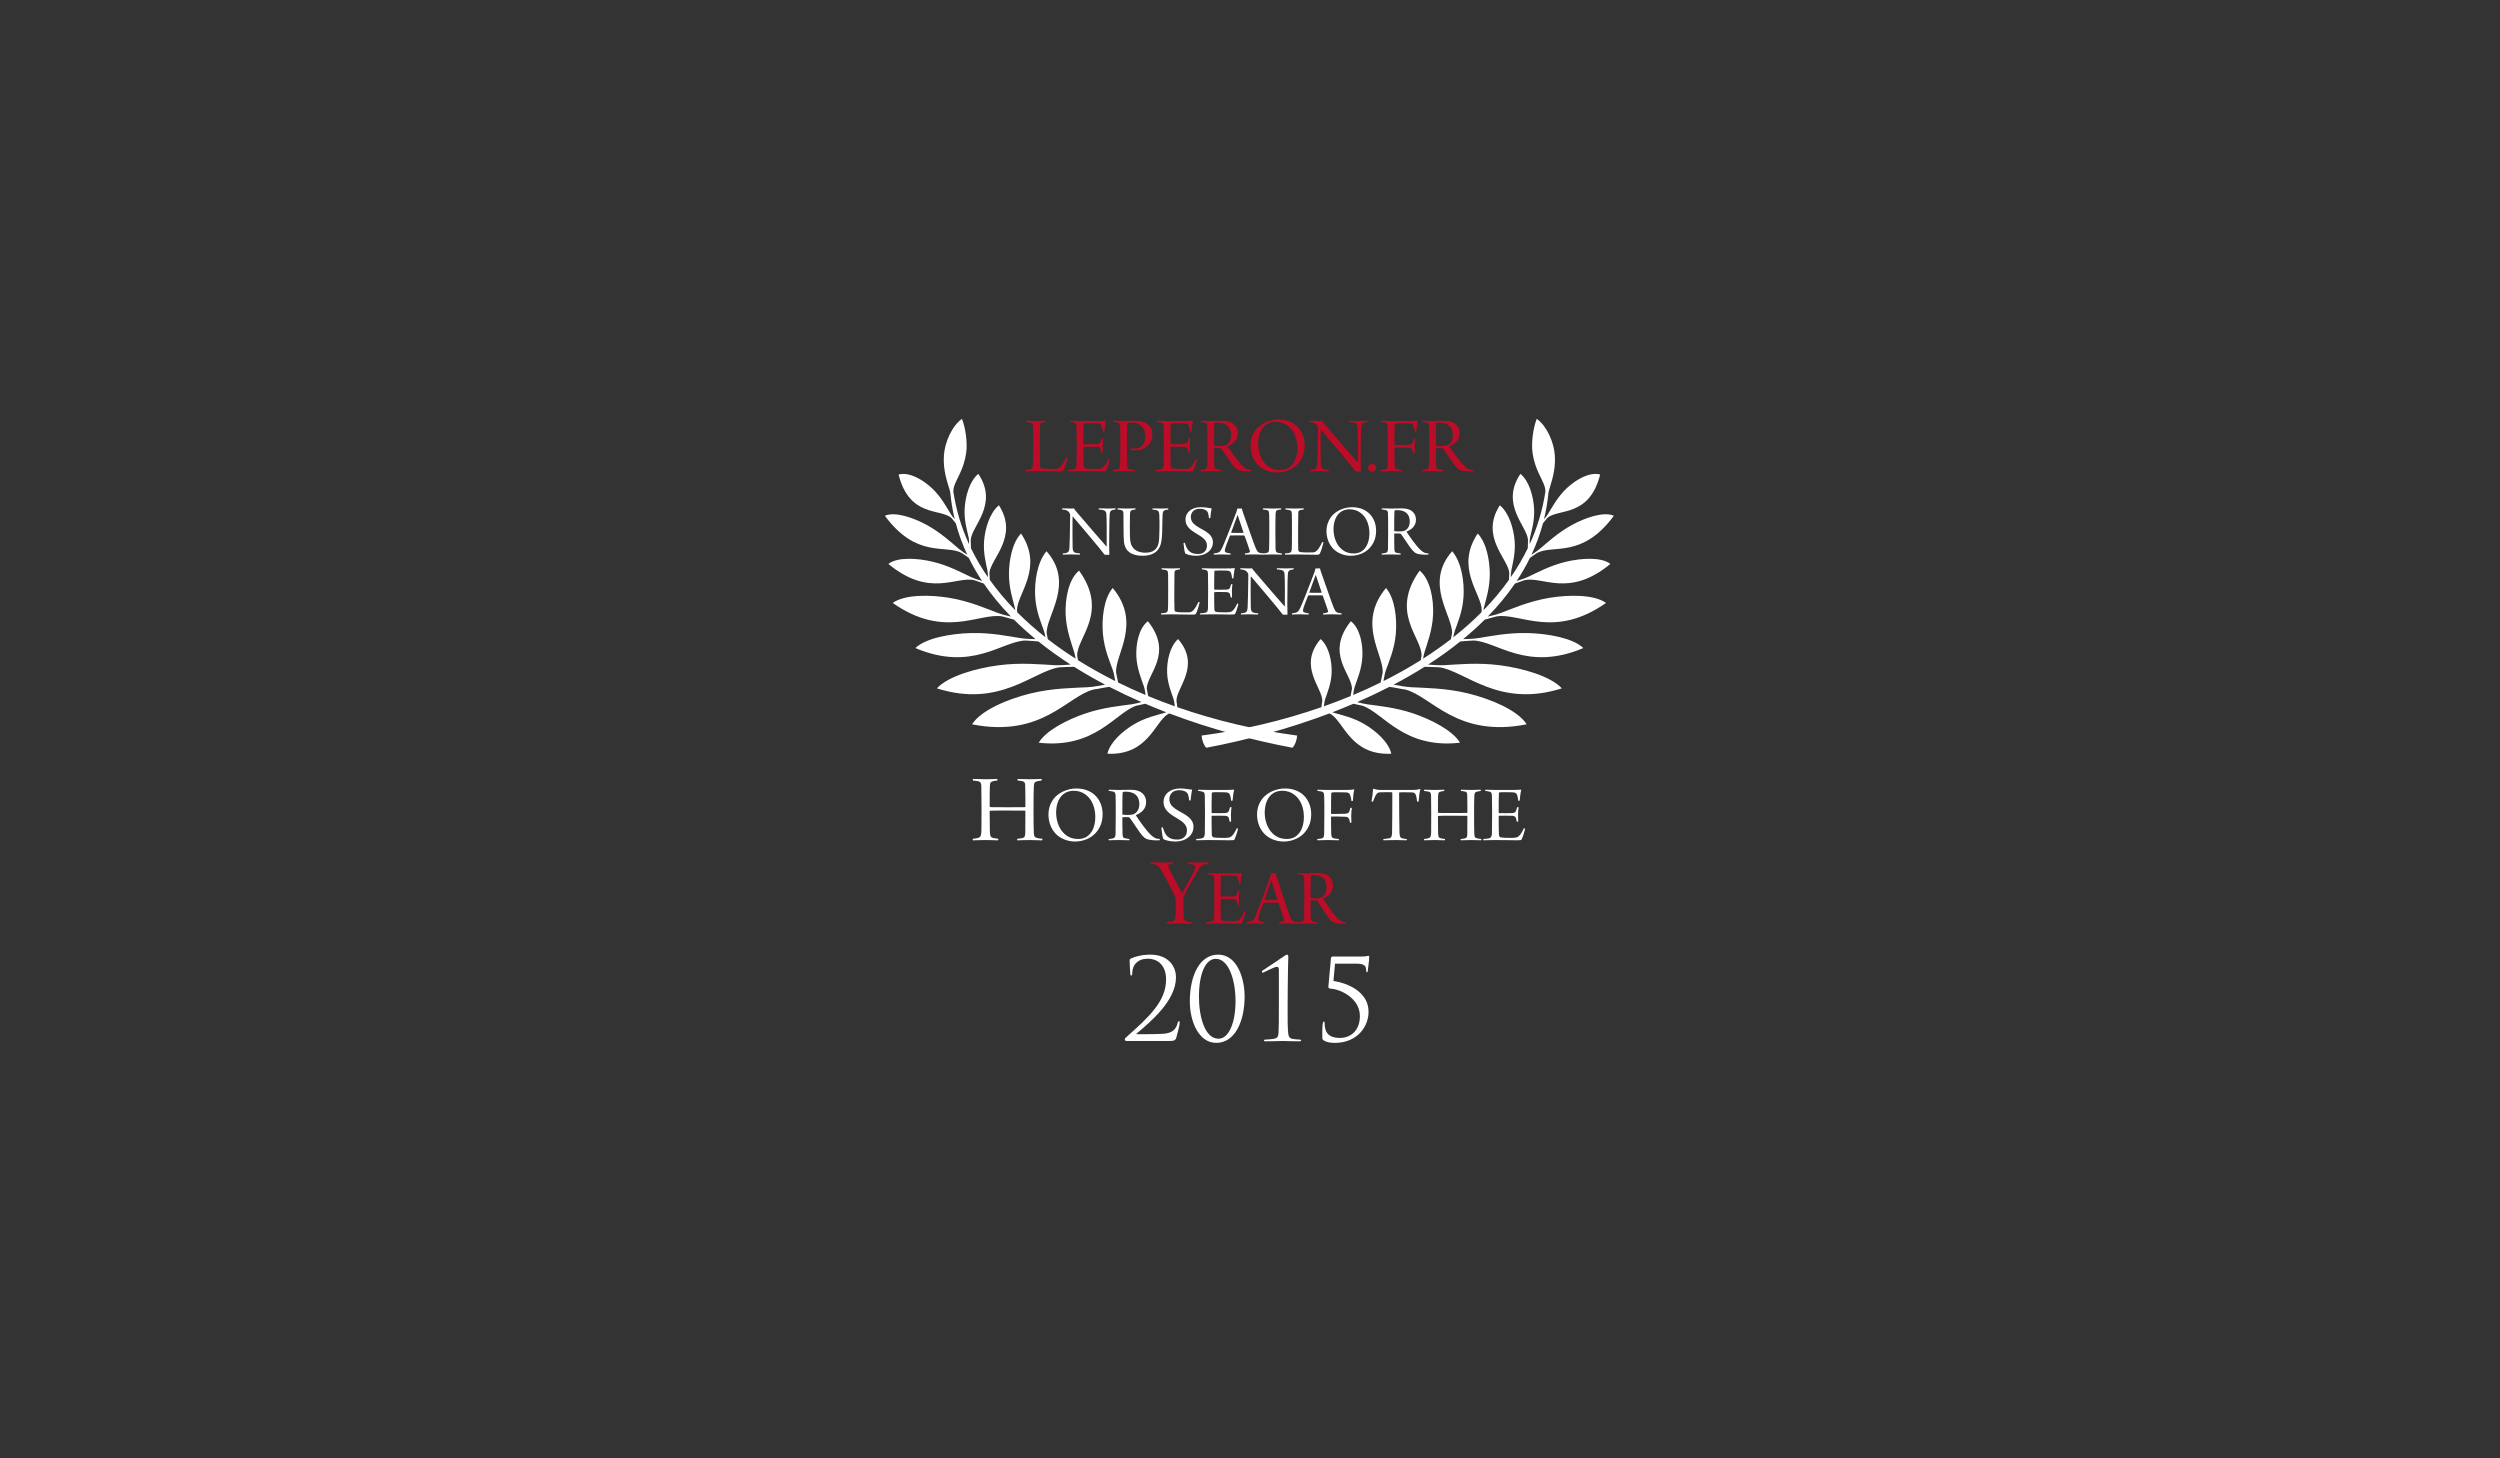 <?xml version="1.0" encoding="utf-8"?>
<!-- Generator: Adobe Illustrator 19.2.0, SVG Export Plug-In . SVG Version: 6.00 Build 0)  -->
<!DOCTYPE svg PUBLIC "-//W3C//DTD SVG 1.1//EN" "http://www.w3.org/Graphics/SVG/1.1/DTD/svg11.dtd">
<svg version="1.1" id="Calque_1" xmlns="http://www.w3.org/2000/svg" xmlns:xlink="http://www.w3.org/1999/xlink" x="0px" y="0px"
	 viewBox="0 0 960 560" enable-background="new 0 0 960 560" xml:space="preserve">
<rect x="0" y="0" width="960" height="560" fill="#333333" stroke="none"/>
<g>
	<path fill="#FFFFFF" d="M373.623,299.11c1.177,0,3.327,0.115,4.869,0.115c2.354,0,3.326-0.076,4.463-0.115
		c0.081,0.115,0.081,0.536-0.041,0.613c-0.486,0.038-1.217,0.153-1.623,0.268c-0.811,0.229-1.136,0.46-1.176,1.761
		c-0.082,1.646-0.082,4.326-0.082,7.849c0,0.153,0.082,0.269,0.203,0.307c0.122,0.038,0.649,0.076,7.101,0.076
		c3.57,0,5.802,0,6.248-0.038c0.041,0,0.163-0.153,0.163-0.191c0-1.991,0-7.044-0.082-8.423c-0.04-0.65-0.283-1.11-0.852-1.302
		c-0.689-0.191-1.299-0.268-1.988-0.306c-0.121-0.115-0.162-0.498,0-0.613c0.852,0,2.557,0.115,4.666,0.115
		c1.947,0,3.814-0.115,4.463-0.115c0.081,0.115,0.121,0.498,0,0.613c-0.73,0.114-1.339,0.153-1.785,0.306
		c-0.812,0.269-1.137,0.498-1.177,2.029c-0.081,1.455-0.122,4.25-0.122,9.111c0,3.14,0.041,7.466,0.122,8.729
		c0.081,1.148,0.243,1.569,1.015,1.799c0.527,0.191,1.055,0.269,2.231,0.383c0.081,0.115,0.04,0.498-0.081,0.613
		c-1.542,0-2.76-0.115-4.666-0.115c-1.866,0-3.854,0.076-4.828,0.115c-0.122-0.153-0.081-0.498,0-0.613
		c0.689-0.076,1.217-0.114,1.906-0.268c0.853-0.229,1.096-0.574,1.137-1.991c0.041-1.148,0.041-5.857,0.041-8.27
		c0-0.152-0.082-0.268-0.203-0.268c-0.609-0.038-4.26-0.038-6.289-0.038c-3.327,0-6.654,0-7.06,0.076
		c-0.081,0-0.163,0.191-0.163,0.229c0,2.029,0.041,6.93,0.082,7.849c0.121,1.302,0.081,2.029,1.055,2.297
		c0.568,0.153,0.974,0.269,2.15,0.383c0.081,0.115,0,0.574-0.122,0.613c-1.136-0.039-2.759-0.115-4.625-0.115
		c-1.825,0-4.017,0.076-4.95,0.115c-0.121-0.077-0.121-0.498,0-0.613c0.852-0.076,1.461-0.191,1.947-0.344
		c1.137-0.307,1.218-1.072,1.299-2.872c0.041-1.225,0.041-4.977,0.041-8.27c0-3.713-0.041-8.23-0.082-8.882
		c-0.08-1.148-0.405-1.531-1.055-1.685c-0.608-0.152-1.136-0.191-2.15-0.306C373.502,299.608,373.542,299.226,373.623,299.11z"/>
	<path fill="#FFFFFF" d="M405.449,320.214c-1.973-2.051-2.842-4.794-2.842-7.412c0-2.271,0.703-4.258,1.84-5.866
		c1.871-2.555,5.449-4.163,8.859-4.163c6.652,0,10.096,4.636,10.096,9.84c0,2.587-0.668,4.605-1.973,6.402
		c-1.938,2.713-5.281,4.132-8.625,4.132C409.829,323.146,407.121,321.948,405.449,320.214z M417.752,320.971
		c2.073-1.672,2.842-4.416,2.842-7.349c0-3.218-1.137-6.719-3.844-8.579c-1.204-0.883-2.675-1.388-4.48-1.388
		c-1.236,0-2.307,0.315-3.209,0.788c-2.441,1.42-3.511,4.385-3.511,7.633c0,3.154,1.204,6.938,4.179,8.895
		c1.137,0.757,2.574,1.198,4.312,1.198C415.513,322.169,416.85,321.728,417.752,320.971z"/>
	<path fill="#FFFFFF" d="M425.809,303.245c0.802,0,2.507,0.095,3.443,0.095c2.072,0,3.61-0.063,5.182-0.063
		c3.811,0,5.684,2.082,5.684,4.731c0,2.681-1.939,4.194-3.879,4.951c-0.066,0.063-0.066,0.158-0.033,0.189
		c1.137,1.767,4.012,5.866,5.617,7.349c1.504,1.42,2.006,1.546,3.543,1.672c0.033,0.095-0.033,0.441-0.1,0.505
		c-1.338,0.095-3.812-0.031-4.914-0.474c-0.502-0.221-1.037-0.599-1.539-1.167c-1.27-1.324-3.51-5.015-4.78-6.718
		c-0.233-0.378-0.535-0.536-0.802-0.536c-0.469-0.031-1.672,0.031-2.107,0.031c-0.066,0-0.133,0.127-0.133,0.189
		c0,1.767,0,4.889,0.066,6.182c0.033,1.325,0.268,1.546,0.902,1.703c0.502,0.127,1.037,0.189,1.705,0.284
		c0.101,0.095,0.067,0.41-0.033,0.505c-0.535,0-2.307-0.095-3.945-0.095c-2.239,0-3.41,0.095-3.877,0.095
		c-0.135-0.031-0.135-0.441,0-0.474c0.668-0.094,1.203-0.157,1.537-0.252c0.77-0.189,0.97-0.6,1.037-1.767
		c0.033-0.883,0.066-5.52,0.066-7.254c0-2.081,0-6.308-0.066-7.569c-0.034-0.82-0.268-1.293-1.07-1.419
		c-0.401-0.095-1.003-0.189-1.538-0.222C425.707,303.655,425.741,303.276,425.809,303.245z M431.258,304.128
		c-0.101,0.032-0.168,0.253-0.168,0.379c-0.1,0.915-0.1,5.141-0.1,8.169c0,0.062,0.1,0.157,0.133,0.157
		c1.204,0.126,3.177,0.189,4.012-0.126c1.037-0.378,2.375-1.419,2.375-4.006c0-2.901-1.739-4.699-5.25-4.699
		C431.959,304.002,431.525,304.033,431.258,304.128z"/>
	<path fill="#FFFFFF" d="M448.875,321.602c0.836,0.567,1.872,0.788,3.276,0.788c2.006,0,3.644-1.167,3.644-3.501
		c0-2.145-1.438-3.28-4.312-4.983c-2.741-1.608-4.68-3.217-4.68-5.897c0-3.249,2.774-5.235,6.318-5.235
		c2.006,0,3.31,0.347,4.646,0.473c-0.2,1.041-0.435,2.46-0.568,4.068c-0.066,0.095-0.502,0.095-0.568,0.032
		c-0.167-2.113-0.535-2.87-1.371-3.344c-0.734-0.41-1.504-0.567-2.574-0.567c-2.34,0-3.609,1.545-3.644,3.375
		c-0.033,1.703,0.903,2.807,2.206,3.722c1.271,0.883,2.676,1.545,3.744,2.207c1.639,1.041,3.311,2.397,3.311,4.731
		c0,3.154-2.675,5.677-7.088,5.677c-1.872,0-3.811-0.504-4.479-0.946c-0.335-0.441-0.702-3.406-0.769-4.353
		c0.066-0.126,0.467-0.188,0.568-0.126C447.104,319.74,447.771,320.907,448.875,321.602z"/>
	<path fill="#FFFFFF" d="M460.141,303.245c0.77,0,1.973,0.095,3.778,0.095h6.386c1.236,0,2.875-0.031,3.51-0.126
		c0.033,0.031,0.101,0.062,0.101,0.095c-0.302,1.009-0.501,2.965-0.603,4.131c-0.1,0.063-0.467,0.095-0.568,0.032
		c-0.066-0.946-0.233-1.608-0.367-2.019c-0.234-0.694-0.502-1.136-1.738-1.198c-0.836-0.063-4.447-0.095-4.981,0
		c-0.233,0.031-0.335,0.283-0.335,0.441c-0.066,1.355-0.1,6.592-0.066,7.285c0,0.126,0.066,0.253,0.134,0.253
		c0.836,0.062,4.212,0.031,5.183-0.032c1.002-0.062,1.236-0.536,1.438-1.104c0.133-0.347,0.233-0.726,0.301-1.104
		c0.1-0.063,0.535-0.063,0.602,0c-0.101,0.567-0.234,1.797-0.234,2.838c0,1.23,0.066,2.019,0.066,2.618
		c-0.1,0.126-0.501,0.126-0.568,0.031c-0.1-0.567-0.133-0.726-0.233-1.104c-0.101-0.379-0.268-1.01-1.337-1.104
		c-0.902-0.062-4.279-0.062-5.182-0.031c-0.102,0-0.168,0.221-0.168,0.253c-0.033,0.852,0,5.109,0.066,6.97
		c0.034,0.726,0.402,1.041,0.77,1.104c0.668,0.126,1.906,0.188,4.078,0.188c2.073,0,2.441-0.347,2.909-0.788
		c0.568-0.474,1.304-1.703,1.839-2.934c0.066-0.031,0.4,0.126,0.468,0.221c-0.134,0.884-0.97,3.375-1.337,4.069
		c-0.201,0.315-0.334,0.347-1.973,0.347c-2.006,0-3.477-0.095-8.124-0.095c-2.14,0-3.177,0.095-4.58,0.095
		c-0.067-0.063-0.067-0.41,0-0.505c0.869-0.062,1.571-0.095,2.14-0.252c0.77-0.189,1.036-0.568,1.137-1.798
		c0.033-0.757,0.066-4.384,0.066-7.979c0-2.996-0.033-5.898-0.066-6.529c-0.066-1.167-0.201-1.45-1.037-1.64
		c-0.4-0.126-0.869-0.189-1.504-0.253C460.008,303.624,460.041,303.309,460.141,303.245z"/>
	<path fill="#FFFFFF" d="M485.547,320.214c-1.973-2.051-2.842-4.794-2.842-7.412c0-2.271,0.703-4.258,1.84-5.866
		c1.871-2.555,5.449-4.163,8.859-4.163c6.652,0,10.096,4.636,10.096,9.84c0,2.587-0.668,4.605-1.973,6.402
		c-1.938,2.713-5.281,4.132-8.625,4.132C489.927,323.146,487.219,321.948,485.547,320.214z M497.85,320.971
		c2.073-1.672,2.842-4.416,2.842-7.349c0-3.218-1.137-6.719-3.844-8.579c-1.204-0.883-2.675-1.388-4.48-1.388
		c-1.236,0-2.307,0.315-3.209,0.788c-2.441,1.42-3.511,4.385-3.511,7.633c0,3.154,1.204,6.938,4.179,8.895
		c1.137,0.757,2.574,1.198,4.312,1.198C495.61,322.169,496.947,321.728,497.85,320.971z"/>
	<path fill="#FFFFFF" d="M505.906,303.245c0.568,0,1.904,0.095,3.777,0.095h7.288c1.571,0,2.374-0.095,2.942-0.221
		c0.066,0,0.1,0.062,0.133,0.126c-0.268,0.757-0.434,2.491-0.535,4.289c-0.033,0.063-0.501,0.095-0.568,0.032
		c-0.1-1.136-0.334-1.956-0.534-2.334c-0.2-0.6-0.735-0.915-1.404-0.946c-1.036-0.063-4.881-0.095-5.416,0
		c-0.267,0.031-0.401,0.315-0.401,0.536c-0.066,1.324-0.066,5.456-0.066,7.601c0,0.063,0.1,0.127,0.167,0.127
		c0.802,0,4.146,0,5.115-0.063c1.204-0.031,1.505-0.41,1.705-0.82c0.167-0.41,0.334-0.978,0.435-1.45
		c0.066-0.063,0.535-0.032,0.568,0.031c-0.101,0.631-0.234,1.829-0.234,2.996c0,0.978,0.066,1.924,0.066,2.586
		c-0.033,0.095-0.467,0.127-0.534,0.095c-0.101-0.662-0.2-1.009-0.335-1.355c-0.233-0.568-0.635-0.884-1.137-0.915
		c-1.17-0.095-5.047-0.126-5.683-0.095c-0.067,0-0.134,0.158-0.134,0.189c0,1.924,0,4.889,0.066,6.308
		c0.033,1.167,0.168,1.672,1.104,1.893c0.469,0.095,0.936,0.158,1.805,0.221c0.034,0.095,0.067,0.41,0,0.505
		c-1.068,0-2.439-0.095-4.178-0.095c-1.672,0-2.875,0.095-4.046,0.095c-0.067-0.063-0.033-0.441,0-0.505
		c0.702-0.062,1.137-0.095,1.538-0.189c0.869-0.188,1.003-0.631,1.07-1.798c0.033-1.072,0.066-3.879,0.066-7.411
		c0-3.375,0-6.088-0.066-7.034c-0.067-1.04-0.067-1.419-0.803-1.734c-0.436-0.126-0.902-0.189-1.771-0.284
		C505.839,303.687,505.839,303.276,505.906,303.245z"/>
	<path fill="#FFFFFF" d="M540.138,322.674c-1.036,0-2.842-0.095-4.146-0.095c-2.14,0-3.777,0.095-4.748,0.095
		c-0.1-0.126-0.1-0.41,0-0.474c0.971-0.094,1.705-0.188,2.141-0.283c0.969-0.158,1.104-0.789,1.17-2.239
		c0.066-1.388,0.1-10.188,0.1-15.234c0-0.095-0.133-0.221-0.2-0.221c-0.636-0.031-3.944-0.031-4.647,0.032
		c-0.602,0.031-1.002,0.314-1.337,0.819c-0.435,0.631-0.869,1.767-1.237,2.744c-0.066,0.063-0.501,0-0.568-0.095
		c0.268-1.293,0.535-3.563,0.602-4.794c0,0,0.102-0.095,0.168-0.063c0.635,0.284,1.771,0.474,2.607,0.474h12.303
		c1.204,0,1.906-0.063,2.942-0.379c0.034,0,0.134,0.032,0.134,0.063c-0.301,0.946-0.535,3.06-0.668,4.73
		c-0.034,0.095-0.568,0.095-0.603,0c-0.067-0.819-0.233-1.924-0.501-2.555c-0.268-0.599-0.636-0.852-1.305-0.914
		c-1.236-0.063-4.212-0.063-4.914-0.031c-0.1,0.031-0.167,0.188-0.167,0.283c0,4.479,0.067,13.594,0.134,15.234
		c0.1,1.766,0.468,1.986,1.17,2.176c0.502,0.126,0.836,0.158,1.639,0.252C540.271,322.264,540.238,322.643,540.138,322.674z"/>
	<path fill="#FFFFFF" d="M546.891,303.245c0.969,0,2.74,0.095,4.012,0.095c1.938,0,2.74-0.063,3.678-0.095
		c0.066,0.095,0.066,0.441-0.034,0.505c-0.401,0.031-1.003,0.126-1.337,0.221c-0.669,0.189-0.937,0.378-0.97,1.451
		c-0.067,1.355-0.067,3.563-0.067,6.465c0,0.127,0.067,0.221,0.168,0.253c0.1,0.031,0.535,0.062,5.85,0.062
		c2.942,0,4.781,0,5.148-0.031c0.034,0,0.135-0.126,0.135-0.157c0-1.641,0-5.804-0.067-6.939c-0.033-0.536-0.233-0.914-0.702-1.072
		c-0.568-0.157-1.07-0.221-1.639-0.252c-0.1-0.095-0.133-0.41,0-0.505c0.703,0,2.107,0.095,3.846,0.095
		c1.604,0,3.143-0.095,3.678-0.095c0.066,0.095,0.1,0.41,0,0.505c-0.602,0.095-1.104,0.126-1.472,0.252
		c-0.669,0.221-0.937,0.41-0.97,1.672c-0.066,1.198-0.1,3.501-0.1,7.507c0,2.586,0.033,6.149,0.1,7.19
		c0.067,0.946,0.201,1.293,0.836,1.482c0.436,0.158,0.869,0.221,1.839,0.315c0.067,0.095,0.034,0.41-0.067,0.505
		c-1.27,0-2.273-0.095-3.844-0.095c-1.538,0-3.176,0.063-3.979,0.095c-0.101-0.126-0.066-0.41,0-0.505
		c0.568-0.062,1.003-0.095,1.571-0.221c0.702-0.189,0.902-0.473,0.937-1.64c0.033-0.946,0.033-4.826,0.033-6.812
		c0-0.127-0.067-0.222-0.168-0.222c-0.501-0.031-3.51-0.031-5.182-0.031c-2.741,0-5.482,0-5.816,0.063
		c-0.067,0-0.135,0.157-0.135,0.189c0,1.671,0.033,5.708,0.067,6.465c0.101,1.072,0.067,1.672,0.869,1.893
		c0.468,0.126,0.802,0.221,1.772,0.315c0.066,0.095,0,0.474-0.102,0.505c-0.936-0.031-2.273-0.095-3.811-0.095
		c-1.504,0-3.311,0.063-4.078,0.095c-0.102-0.063-0.102-0.41,0-0.505c0.701-0.062,1.203-0.157,1.604-0.284
		c0.937-0.252,1.004-0.883,1.07-2.365c0.033-1.009,0.033-4.1,0.033-6.812c0-3.06-0.033-6.781-0.066-7.317
		c-0.066-0.946-0.334-1.262-0.869-1.388c-0.502-0.126-0.937-0.157-1.771-0.252C546.789,303.655,546.823,303.34,546.891,303.245z"/>
	<path fill="#FFFFFF" d="M570.391,303.245c0.77,0,1.973,0.095,3.778,0.095h6.386c1.236,0,2.875-0.031,3.51-0.126
		c0.033,0.031,0.101,0.062,0.101,0.095c-0.302,1.009-0.501,2.965-0.603,4.131c-0.1,0.063-0.467,0.095-0.568,0.032
		c-0.066-0.946-0.233-1.608-0.367-2.019c-0.234-0.694-0.502-1.136-1.738-1.198c-0.836-0.063-4.447-0.095-4.981,0
		c-0.233,0.031-0.335,0.283-0.335,0.441c-0.066,1.355-0.1,6.592-0.066,7.285c0,0.126,0.066,0.253,0.134,0.253
		c0.836,0.062,4.212,0.031,5.183-0.032c1.002-0.062,1.236-0.536,1.438-1.104c0.133-0.347,0.233-0.726,0.301-1.104
		c0.1-0.063,0.535-0.063,0.602,0c-0.101,0.567-0.234,1.797-0.234,2.838c0,1.23,0.066,2.019,0.066,2.618
		c-0.1,0.126-0.501,0.126-0.568,0.031c-0.1-0.567-0.133-0.726-0.233-1.104c-0.101-0.379-0.268-1.01-1.337-1.104
		c-0.902-0.062-4.279-0.062-5.182-0.031c-0.102,0-0.168,0.221-0.168,0.253c-0.033,0.852,0,5.109,0.066,6.97
		c0.034,0.726,0.402,1.041,0.77,1.104c0.668,0.126,1.906,0.188,4.078,0.188c2.073,0,2.441-0.347,2.909-0.788
		c0.568-0.474,1.304-1.703,1.839-2.934c0.066-0.031,0.4,0.126,0.468,0.221c-0.134,0.884-0.97,3.375-1.337,4.069
		c-0.201,0.315-0.334,0.347-1.973,0.347c-2.006,0-3.477-0.095-8.124-0.095c-2.14,0-3.177,0.095-4.58,0.095
		c-0.067-0.063-0.067-0.41,0-0.505c0.869-0.062,1.571-0.095,2.14-0.252c0.77-0.189,1.036-0.568,1.137-1.798
		c0.033-0.757,0.066-4.384,0.066-7.979c0-2.996-0.033-5.898-0.066-6.529c-0.066-1.167-0.201-1.45-1.037-1.64
		c-0.4-0.126-0.869-0.189-1.504-0.253C570.258,303.624,570.291,303.309,570.391,303.245z"/>
	<path fill="#BD0C27" d="M441.926,331.11c1.148,0,2.756,0.115,4.67,0.115c1.379,0,3.217-0.076,3.714-0.115
		c0.153,0.077,0.153,0.498,0.038,0.575c-0.344,0.038-0.918,0.191-1.225,0.268c-0.574,0.153-0.728,0.459-0.345,1.302
		c1.034,2.144,4.288,8.308,5.054,9.647h0.152c1.303-2.259,3.982-7.044,4.863-9.188c0.383-0.995,0.191-1.493-0.881-1.723
		c-0.498-0.114-0.842-0.153-1.608-0.306c-0.114-0.115-0.076-0.536,0.077-0.575c0.995,0.039,2.604,0.115,3.828,0.115
		c1.493,0,2.412-0.076,3.79-0.115c0.077,0.077,0.077,0.498,0,0.575l-1.569,0.306c-1.226,0.269-1.762,1.11-2.451,2.297
		c-1.568,2.604-4.67,8.116-5.32,9.609c-0.191,0.307-0.307,0.919-0.307,1.264l0.115,6.126c0.037,1.531,0.191,2.335,1.34,2.603
		c0.574,0.115,0.804,0.153,1.799,0.269c0.039,0.114,0,0.497-0.076,0.536c-0.842,0-2.948-0.115-4.824-0.115
		c-2.182,0-3.599,0.115-4.747,0.115c-0.114-0.077-0.077-0.46,0-0.536c0.88-0.077,1.569-0.191,2.144-0.307
		c1.072-0.229,1.226-1.072,1.264-2.259l0.076-5.551c0-0.574-0.076-1.417-0.306-1.838c-0.843-1.914-3.14-6.317-4.595-8.92
		c-1.646-2.872-2.029-3.063-3.062-3.331c-0.498-0.153-0.957-0.153-1.646-0.268C441.811,331.57,441.85,331.226,441.926,331.11z"/>
	<path fill="#BD0C27" d="M463.893,335.245c0.726,0,1.861,0.095,3.564,0.095h6.023c1.168,0,2.713-0.031,3.312-0.126
		c0.031,0.031,0.094,0.062,0.094,0.095c-0.283,1.009-0.473,2.965-0.567,4.131c-0.095,0.063-0.441,0.095-0.536,0.032
		c-0.062-0.946-0.221-1.608-0.347-2.019c-0.222-0.694-0.474-1.136-1.64-1.198c-0.789-0.063-4.195-0.095-4.7,0
		c-0.221,0.031-0.315,0.283-0.315,0.441c-0.062,1.355-0.095,6.592-0.062,7.285c0,0.126,0.062,0.253,0.125,0.253
		c0.789,0.062,3.975,0.031,4.889-0.032c0.947-0.062,1.168-0.536,1.357-1.104c0.125-0.347,0.221-0.726,0.283-1.104
		c0.095-0.063,0.505-0.063,0.568,0c-0.096,0.567-0.221,1.797-0.221,2.838c0,1.23,0.062,2.019,0.062,2.618
		c-0.095,0.126-0.473,0.126-0.536,0.031c-0.095-0.567-0.126-0.726-0.221-1.104c-0.095-0.379-0.253-1.01-1.262-1.104
		c-0.852-0.062-4.037-0.062-4.889-0.031c-0.095,0-0.157,0.221-0.157,0.253c-0.032,0.852,0,5.109,0.062,6.97
		c0.031,0.726,0.379,1.041,0.726,1.104c0.631,0.126,1.798,0.188,3.848,0.188c1.956,0,2.303-0.347,2.744-0.788
		c0.536-0.474,1.229-1.703,1.735-2.934c0.062-0.031,0.378,0.126,0.441,0.221c-0.127,0.884-0.915,3.375-1.262,4.069
		c-0.189,0.315-0.316,0.347-1.861,0.347c-1.893,0-3.28-0.095-7.664-0.095c-2.019,0-2.996,0.095-4.32,0.095
		c-0.064-0.063-0.064-0.41,0-0.505c0.819-0.062,1.481-0.095,2.018-0.252c0.726-0.189,0.979-0.568,1.072-1.798
		c0.031-0.757,0.063-4.384,0.063-7.979c0-2.996-0.032-5.898-0.063-6.529c-0.062-1.167-0.189-1.45-0.978-1.64
		c-0.378-0.126-0.819-0.189-1.419-0.253C463.767,335.624,463.798,335.309,463.893,335.245z"/>
	<path fill="#BD0C27" d="M482.248,351.457c1.829-4.416,4.73-12.647,5.456-14.635c0.188-0.567,0.347-1.136,0.41-1.514
		c0.126,0,0.441,0.031,0.883,0.031c0.505,0,0.757-0.031,0.852-0.031l0.378,1.388c0.663,1.892,4.133,12.679,5.078,15.107
		c0.852,1.987,1.01,2.113,3.092,2.365c0.062,0.095,0.031,0.441-0.063,0.505c-0.788-0.031-2.523-0.095-3.501-0.095
		c-1.262,0-2.965,0.031-3.722,0.095c-0.032-0.063-0.063-0.41,0-0.505c0.599-0.095,1.136-0.157,1.546-0.315
		c0.473-0.221,0.473-0.473,0.347-0.852c-0.347-1.356-1.482-4.542-2.05-6.213c-0.032,0-0.189-0.158-0.253-0.158
		c-0.315-0.031-1.009-0.031-2.712-0.031c-1.924,0-2.271,0-2.618,0.031c-0.095,0-0.221,0.126-0.253,0.221
		c-0.599,1.608-1.86,4.952-1.955,5.804c-0.062,0.536-0.094,1.041,0.915,1.262c0.378,0.095,0.694,0.189,1.356,0.252
		c0.062,0.063,0,0.441-0.063,0.505c-0.694,0-2.208-0.095-3.596-0.095c-1.45,0-2.365,0.095-2.965,0.095
		c-0.095-0.031-0.095-0.441,0-0.505C480.955,353.885,481.301,353.664,482.248,351.457z M488.114,338.179
		c-0.536,1.45-1.987,5.771-2.46,7.159c0,0.126,0.031,0.158,0.126,0.189c0.284,0.031,1.009,0.031,2.522,0.031
		c0.758,0,1.924,0,2.145-0.031c0.032,0,0.096-0.095,0.064-0.189l-2.271-7.191C488.209,338.146,488.114,338.146,488.114,338.179z"/>
	<path fill="#BD0C27" d="M498.363,335.245c0.757,0,2.365,0.095,3.248,0.095c1.956,0,3.406-0.063,4.889-0.063
		c3.596,0,5.362,2.082,5.362,4.731c0,2.681-1.829,4.194-3.659,4.951c-0.062,0.063-0.062,0.158-0.031,0.189
		c1.072,1.767,3.785,5.866,5.299,7.349c1.42,1.42,1.893,1.546,3.344,1.672c0.031,0.095-0.031,0.441-0.095,0.505
		c-1.262,0.095-3.596-0.031-4.637-0.474c-0.474-0.221-0.978-0.599-1.45-1.167c-1.199-1.324-3.312-5.015-4.511-6.718
		c-0.221-0.378-0.505-0.536-0.757-0.536c-0.441-0.031-1.577,0.031-1.987,0.031c-0.063,0-0.126,0.127-0.126,0.189
		c0,1.767,0,4.889,0.062,6.182c0.032,1.325,0.253,1.546,0.852,1.703c0.474,0.127,0.979,0.189,1.609,0.284
		c0.094,0.095,0.062,0.41-0.031,0.505c-0.506,0-2.177-0.095-3.723-0.095c-2.113,0-3.217,0.095-3.658,0.095
		c-0.126-0.031-0.126-0.441,0-0.474c0.631-0.094,1.135-0.157,1.451-0.252c0.725-0.189,0.914-0.6,0.978-1.767
		c0.031-0.883,0.063-5.52,0.063-7.254c0-2.081,0-6.308-0.063-7.569c-0.032-0.82-0.253-1.293-1.009-1.419
		c-0.379-0.095-0.947-0.189-1.451-0.222C498.269,335.655,498.301,335.276,498.363,335.245z M503.504,336.128
		c-0.094,0.032-0.157,0.253-0.157,0.379c-0.095,0.915-0.095,5.141-0.095,8.169c0,0.062,0.095,0.157,0.126,0.157
		c1.136,0.126,2.997,0.189,3.785-0.126c0.978-0.378,2.239-1.419,2.239-4.006c0-2.901-1.641-4.699-4.951-4.699
		C504.166,336.002,503.757,336.033,503.504,336.128z"/>
</g>
<g>
	<path fill="#BD0C27" d="M394.008,161.567c0.77,0,1.839,0.095,3.878,0.095c1.772,0,3.076-0.095,3.711-0.095
		c0.101,0.031,0.134,0.441,0,0.473c-0.668,0.127-0.969,0.158-1.37,0.253c-0.803,0.189-0.836,0.599-0.869,1.388
		c-0.034,0.915-0.034,4.447-0.067,7.097c-0.033,2.838,0,6.654,0.067,8.137c0.033,0.505,0.267,0.82,0.568,0.915
		c0.668,0.284,4.245,0.284,5.583,0.221c0.702-0.031,1.236-0.284,1.839-0.946c0.534-0.567,1.438-1.955,2.039-3.375
		c0.101-0.062,0.501,0.032,0.535,0.158c-0.234,1.135-1.07,3.911-1.571,4.763c-0.168,0.221-0.502,0.378-1.338,0.378
		c-1.872,0-7.488-0.126-9.16-0.126c-1.438,0-3.276,0.095-4.079,0.095c-0.066-0.063-0.066-0.41,0-0.505
		c0.803-0.095,1.271-0.126,1.739-0.221c0.702-0.157,1.003-0.41,1.103-1.419c0.067-0.852,0.101-1.924,0.101-8.674
		c0-3.343,0-5.173-0.033-5.961c-0.067-1.356-0.134-1.703-1.137-1.924c-0.401-0.095-1.17-0.189-1.571-0.253
		C393.907,162.009,393.941,161.599,394.008,161.567z"/>
	<path fill="#BD0C27" d="M410.89,161.567c0.769,0,1.973,0.095,3.778,0.095h6.385c1.237,0,2.875-0.031,3.511-0.126
		c0.033,0.031,0.101,0.062,0.101,0.095c-0.301,1.009-0.502,2.965-0.603,4.131c-0.1,0.063-0.468,0.095-0.568,0.032
		c-0.066-0.946-0.233-1.608-0.367-2.019c-0.234-0.694-0.502-1.136-1.738-1.198c-0.836-0.063-4.447-0.095-4.981,0
		c-0.234,0.031-0.335,0.283-0.335,0.441c-0.066,1.355-0.1,6.592-0.066,7.285c0,0.126,0.066,0.253,0.134,0.253
		c0.836,0.062,4.212,0.031,5.182-0.032c1.003-0.062,1.237-0.536,1.438-1.104c0.134-0.347,0.234-0.726,0.301-1.104
		c0.101-0.063,0.535-0.063,0.603,0c-0.101,0.567-0.234,1.797-0.234,2.838c0,1.23,0.066,2.019,0.066,2.618
		c-0.1,0.126-0.501,0.126-0.568,0.031c-0.1-0.567-0.134-0.726-0.233-1.104c-0.101-0.379-0.268-1.01-1.338-1.104
		c-0.902-0.062-4.279-0.062-5.182-0.031c-0.101,0-0.167,0.221-0.167,0.253c-0.033,0.852,0,5.109,0.066,6.97
		c0.034,0.726,0.401,1.041,0.77,1.104c0.668,0.126,1.905,0.188,4.078,0.188c2.073,0,2.44-0.347,2.909-0.788
		c0.568-0.474,1.304-1.703,1.839-2.934c0.066-0.031,0.4,0.126,0.468,0.221c-0.134,0.884-0.97,3.375-1.337,4.069
		c-0.201,0.315-0.335,0.347-1.973,0.347c-2.006,0-3.478-0.095-8.124-0.095c-2.14,0-3.176,0.095-4.58,0.095
		c-0.067-0.063-0.067-0.41,0-0.505c0.869-0.062,1.571-0.095,2.14-0.252c0.769-0.189,1.036-0.568,1.137-1.798
		c0.033-0.757,0.066-4.384,0.066-7.979c0-2.996-0.033-5.898-0.066-6.529c-0.067-1.167-0.201-1.45-1.037-1.64
		c-0.4-0.126-0.869-0.189-1.504-0.253C410.756,161.946,410.789,161.631,410.89,161.567z"/>
	<path fill="#BD0C27" d="M433.99,172.322c0-0.031,0.066-0.157,0.1-0.157c0.335,0.031,0.669,0.095,1.371,0.095
		c1.036,0,1.672-0.158,2.34-0.505c1.538-0.883,1.973-2.334,1.939-4.227c0-2.901-1.438-5.235-5.416-5.235
		c-0.334,0-1.003,0.031-1.237,0.126c-0.1,0.031-0.2,0.189-0.233,0.41c-0.034,0.757-0.101,3.217-0.101,7.443
		c0,1.924-0.067,5.709,0.033,8.043c0.033,1.545,0.301,1.766,1.271,1.955c0.468,0.095,1.07,0.158,1.604,0.221
		c0.134,0.063,0.101,0.474,0.034,0.505c-0.836,0-2.842-0.095-4.18-0.095c-1.504,0-3.276,0.095-4.078,0.095
		c-0.101-0.063-0.134-0.441-0.034-0.505c0.603-0.062,1.171-0.126,1.571-0.221c0.702-0.157,1.037-0.221,1.104-1.829
		c0.067-1.01,0.134-2.965,0.134-7.476c0-2.333,0-5.929-0.066-6.907c-0.034-1.04-0.168-1.576-1.003-1.766
		c-0.435-0.095-0.937-0.189-1.605-0.253c-0.033-0.062,0-0.441,0.067-0.473c0.635,0,2.24,0.095,3.777,0.095
		c1.738,0,3.009-0.063,4.848-0.063c1.104,0,3.009,0.221,4.246,1.104c1.07,0.788,2.006,2.081,2.039,4.1
		c0.034,2.808-1.604,4.542-3.31,5.362c-1.104,0.536-2.14,0.788-3.41,0.788c-0.535,0-1.103-0.031-1.471-0.157
		C434.19,172.701,434.023,172.386,433.99,172.322z"/>
	<path fill="#BD0C27" d="M444.354,161.567c0.769,0,1.972,0.095,3.777,0.095h6.386c1.236,0,2.875-0.031,3.51-0.126
		c0.034,0.031,0.101,0.062,0.101,0.095c-0.301,1.009-0.501,2.965-0.602,4.131c-0.101,0.063-0.468,0.095-0.568,0.032
		c-0.067-0.946-0.234-1.608-0.368-2.019c-0.233-0.694-0.501-1.136-1.738-1.198c-0.836-0.063-4.446-0.095-4.981,0
		c-0.233,0.031-0.334,0.283-0.334,0.441c-0.067,1.355-0.101,6.592-0.067,7.285c0,0.126,0.067,0.253,0.134,0.253
		c0.836,0.062,4.213,0.031,5.183-0.032c1.003-0.062,1.236-0.536,1.438-1.104c0.134-0.347,0.233-0.726,0.301-1.104
		c0.101-0.063,0.535-0.063,0.602,0c-0.101,0.567-0.234,1.797-0.234,2.838c0,1.23,0.067,2.019,0.067,2.618
		c-0.101,0.126-0.502,0.126-0.568,0.031c-0.101-0.567-0.134-0.726-0.234-1.104c-0.1-0.379-0.268-1.01-1.337-1.104
		c-0.902-0.062-4.279-0.062-5.182-0.031c-0.101,0-0.168,0.221-0.168,0.253c-0.033,0.852,0,5.109,0.067,6.97
		c0.033,0.726,0.401,1.041,0.769,1.104c0.669,0.126,1.906,0.188,4.079,0.188c2.072,0,2.44-0.347,2.908-0.788
		c0.568-0.474,1.304-1.703,1.839-2.934c0.067-0.031,0.401,0.126,0.468,0.221c-0.134,0.884-0.969,3.375-1.337,4.069
		c-0.2,0.315-0.334,0.347-1.973,0.347c-2.006,0-3.477-0.095-8.124-0.095c-2.14,0-3.176,0.095-4.58,0.095
		c-0.066-0.063-0.066-0.41,0-0.505c0.869-0.062,1.571-0.095,2.14-0.252c0.77-0.189,1.036-0.568,1.137-1.798
		c0.033-0.757,0.067-4.384,0.067-7.979c0-2.996-0.034-5.898-0.067-6.529c-0.066-1.167-0.2-1.45-1.036-1.64
		c-0.401-0.126-0.869-0.189-1.505-0.253C444.22,161.946,444.253,161.631,444.354,161.567z"/>
	<path fill="#BD0C27" d="M461.034,161.567c0.803,0,2.508,0.095,3.443,0.095c2.073,0,3.611-0.063,5.183-0.063
		c3.811,0,5.683,2.082,5.683,4.731c0,2.681-1.938,4.194-3.878,4.951c-0.066,0.063-0.066,0.158-0.033,0.189
		c1.137,1.767,4.012,5.866,5.616,7.349c1.505,1.42,2.006,1.546,3.544,1.672c0.033,0.095-0.033,0.441-0.101,0.505
		c-1.337,0.095-3.811-0.031-4.914-0.474c-0.501-0.221-1.036-0.599-1.538-1.167c-1.271-1.324-3.51-5.015-4.78-6.718
		c-0.234-0.378-0.535-0.536-0.803-0.536c-0.468-0.031-1.672,0.031-2.106,0.031c-0.066,0-0.134,0.127-0.134,0.189
		c0,1.767,0,4.889,0.067,6.182c0.033,1.325,0.268,1.546,0.902,1.703c0.502,0.127,1.036,0.189,1.705,0.284
		c0.101,0.095,0.067,0.41-0.033,0.505c-0.535,0-2.307-0.095-3.945-0.095c-2.239,0-3.41,0.095-3.878,0.095
		c-0.134-0.031-0.134-0.441,0-0.474c0.669-0.094,1.204-0.157,1.538-0.252c0.769-0.189,0.97-0.6,1.036-1.767
		c0.033-0.883,0.067-5.52,0.067-7.254c0-2.081,0-6.308-0.067-7.569c-0.033-0.82-0.268-1.293-1.069-1.419
		c-0.401-0.095-1.003-0.189-1.538-0.222C460.934,161.978,460.968,161.599,461.034,161.567z M466.483,162.45
		c-0.1,0.032-0.167,0.253-0.167,0.379c-0.101,0.915-0.101,5.141-0.101,8.169c0,0.062,0.101,0.157,0.134,0.157
		c1.204,0.126,3.177,0.189,4.012-0.126c1.037-0.378,2.374-1.419,2.374-4.006c0-2.901-1.738-4.699-5.249-4.699
		C467.186,162.324,466.751,162.355,466.483,162.45z"/>
	<path fill="#BD0C27" d="M483.031,178.536c-1.973-2.051-2.842-4.794-2.842-7.412c0-2.271,0.702-4.258,1.839-5.866
		c1.872-2.555,5.449-4.163,8.859-4.163c6.652,0,10.097,4.636,10.097,9.84c0,2.587-0.669,4.605-1.973,6.402
		c-1.939,2.713-5.282,4.132-8.626,4.132C487.41,181.469,484.702,180.271,483.031,178.536z M495.334,179.293
		c2.072-1.672,2.842-4.416,2.842-7.349c0-3.218-1.137-6.719-3.845-8.579c-1.204-0.883-2.675-1.388-4.48-1.388
		c-1.236,0-2.307,0.315-3.209,0.788c-2.44,1.42-3.511,4.385-3.511,7.633c0,3.154,1.204,6.938,4.18,8.895
		c1.137,0.757,2.574,1.198,4.312,1.198C493.094,180.491,494.432,180.05,495.334,179.293z"/>
	<path fill="#BD0C27" d="M502.821,161.567c0.635,0,2.239,0.095,3.41,0.095c0.735,0,1.203,0,1.504-0.031
		c0.101,0.221,0.401,0.693,1.271,1.671c3.511,4.132,10.865,12.647,12.336,14.288l0.101-0.063c0-4.163,0.067-11.386-0.134-13.436
		c-0.066-0.915-0.268-1.451-1.203-1.735c-0.568-0.157-1.204-0.221-2.006-0.315c-0.067-0.062-0.034-0.409,0.033-0.473
		c0.869,0,2.307,0.095,3.878,0.095c1.003,0,2.708-0.095,3.109-0.095c0.066,0.063,0.066,0.41,0,0.473
		c-0.602,0.095-0.902,0.158-1.304,0.253c-0.869,0.252-1.07,0.914-1.104,1.703c-0.2,2.491-0.167,8.736-0.234,12.868
		c0,1.419,0.034,3.186,0.067,4.194c-0.368-0.031-1.505-0.031-1.939,0c-1.604-2.271-11.868-14.256-13.339-16.021
		c-0.033-0.032-0.134,0-0.134,0.031c-0.067,3.186-0.033,11.386,0.033,13.089c0.067,1.514,0.535,1.893,1.304,2.082
		c0.502,0.126,1.137,0.189,1.772,0.252c0.1,0.063,0.066,0.474-0.034,0.505c-0.635,0-2.105-0.095-3.744-0.095
		c-1.672,0-2.741,0.095-3.41,0.095c-0.066-0.063-0.066-0.441,0-0.505c0.669-0.062,1.037-0.095,1.472-0.221
		c0.735-0.189,1.203-0.536,1.304-2.082c0.1-1.481,0.233-7.254,0.301-13.782c0-0.41-0.268-1.104-0.77-1.515
		c-0.702-0.63-1.403-0.693-2.607-0.852C502.721,161.978,502.754,161.631,502.821,161.567z"/>
	<path fill="#BD0C27" d="M527.927,178.504c0.435,0.348,0.501,0.789,0.501,1.199c0,0.252-0.134,0.757-0.435,1.009
		c-0.334,0.315-0.735,0.441-1.17,0.441c-0.334,0-0.702-0.126-1.003-0.409c-0.301-0.284-0.468-0.663-0.468-1.073
		c0-0.409,0.2-0.819,0.501-1.104c0.301-0.252,0.669-0.441,1.07-0.441C527.291,178.126,527.692,178.315,527.927,178.504z"/>
	<path fill="#BD0C27" d="M530.267,161.567c0.568,0,1.905,0.095,3.777,0.095h7.288c1.571,0,2.374-0.095,2.942-0.221
		c0.066,0,0.1,0.062,0.134,0.126c-0.268,0.757-0.435,2.491-0.535,4.289c-0.033,0.063-0.502,0.095-0.568,0.032
		c-0.101-1.136-0.334-1.956-0.535-2.334c-0.2-0.6-0.735-0.915-1.404-0.946c-1.036-0.063-4.881-0.095-5.416,0
		c-0.267,0.031-0.4,0.315-0.4,0.536c-0.067,1.324-0.067,5.456-0.067,7.601c0,0.063,0.101,0.127,0.167,0.127
		c0.803,0,4.146,0,5.115-0.063c1.204-0.031,1.505-0.41,1.705-0.82c0.167-0.41,0.334-0.978,0.435-1.45
		c0.067-0.063,0.535-0.032,0.568,0.031c-0.101,0.631-0.233,1.829-0.233,2.996c0,0.978,0.066,1.924,0.066,2.586
		c-0.033,0.095-0.468,0.127-0.535,0.095c-0.1-0.662-0.2-1.009-0.334-1.355c-0.234-0.568-0.636-0.884-1.137-0.915
		c-1.17-0.095-5.048-0.126-5.684-0.095c-0.066,0-0.134,0.158-0.134,0.189c0,1.924,0,4.889,0.067,6.308
		c0.033,1.167,0.167,1.672,1.103,1.893c0.469,0.095,0.937,0.158,1.806,0.221c0.033,0.095,0.066,0.41,0,0.505
		c-1.069,0-2.44-0.095-4.179-0.095c-1.672,0-2.875,0.095-4.046,0.095c-0.066-0.063-0.033-0.441,0-0.505
		c0.702-0.062,1.137-0.095,1.538-0.189c0.869-0.188,1.003-0.631,1.07-1.798c0.033-1.072,0.066-3.879,0.066-7.411
		c0-3.375,0-6.088-0.066-7.034c-0.067-1.04-0.067-1.419-0.803-1.734c-0.435-0.126-0.902-0.189-1.771-0.284
		C530.199,162.009,530.199,161.599,530.267,161.567z"/>
	<path fill="#BD0C27" d="M546.212,161.567c0.803,0,2.508,0.095,3.443,0.095c2.073,0,3.611-0.063,5.183-0.063
		c3.811,0,5.683,2.082,5.683,4.731c0,2.681-1.938,4.194-3.878,4.951c-0.066,0.063-0.066,0.158-0.033,0.189
		c1.137,1.767,4.012,5.866,5.616,7.349c1.505,1.42,2.006,1.546,3.544,1.672c0.033,0.095-0.033,0.441-0.101,0.505
		c-1.337,0.095-3.811-0.031-4.914-0.474c-0.501-0.221-1.036-0.599-1.538-1.167c-1.271-1.324-3.51-5.015-4.78-6.718
		c-0.234-0.378-0.535-0.536-0.803-0.536c-0.468-0.031-1.672,0.031-2.106,0.031c-0.066,0-0.134,0.127-0.134,0.189
		c0,1.767,0,4.889,0.067,6.182c0.033,1.325,0.268,1.546,0.902,1.703c0.502,0.127,1.036,0.189,1.705,0.284
		c0.101,0.095,0.067,0.41-0.033,0.505c-0.535,0-2.307-0.095-3.945-0.095c-2.239,0-3.41,0.095-3.878,0.095
		c-0.134-0.031-0.134-0.441,0-0.474c0.669-0.094,1.204-0.157,1.538-0.252c0.769-0.189,0.97-0.6,1.036-1.767
		c0.033-0.883,0.067-5.52,0.067-7.254c0-2.081,0-6.308-0.067-7.569c-0.033-0.82-0.268-1.293-1.069-1.419
		c-0.401-0.095-1.003-0.189-1.538-0.222C546.111,161.978,546.146,161.599,546.212,161.567z M551.661,162.45
		c-0.1,0.032-0.167,0.253-0.167,0.379c-0.101,0.915-0.101,5.141-0.101,8.169c0,0.062,0.101,0.157,0.134,0.157
		c1.204,0.126,3.177,0.189,4.012-0.126c1.037-0.378,2.374-1.419,2.374-4.006c0-2.901-1.738-4.699-5.249-4.699
		C552.363,162.324,551.929,162.355,551.661,162.45z"/>
</g>
<g>
	<path fill="#FFFFFF" d="M407.912,195.196c0.582,0,2.051,0.086,3.123,0.086c0.674,0,1.103,0,1.379-0.028
		c0.092,0.202,0.367,0.635,1.163,1.53c3.216,3.784,9.953,11.583,11.3,13.085l0.093-0.058c0-3.812,0.062-10.428-0.122-12.305
		c-0.062-0.838-0.246-1.329-1.104-1.589c-0.52-0.145-1.102-0.202-1.837-0.289c-0.062-0.058-0.03-0.375,0.03-0.433
		c0.797,0,2.113,0.086,3.553,0.086c0.918,0,2.48-0.086,2.848-0.086c0.062,0.058,0.062,0.375,0,0.433
		c-0.551,0.087-0.826,0.145-1.193,0.231c-0.797,0.231-0.98,0.838-1.012,1.56c-0.184,2.282-0.152,8.001-0.214,11.785
		c0,1.3,0.03,2.917,0.062,3.842c-0.338-0.029-1.379-0.029-1.776,0c-1.47-2.08-10.872-13.056-12.22-14.674
		c-0.03-0.028-0.122,0-0.122,0.029c-0.062,2.917-0.03,10.427,0.03,11.987c0.062,1.386,0.49,1.732,1.195,1.906
		c0.459,0.115,1.041,0.173,1.623,0.23c0.092,0.059,0.061,0.434-0.031,0.463c-0.582,0-1.93-0.087-3.43-0.087
		c-1.531,0-2.512,0.087-3.124,0.087c-0.062-0.058-0.062-0.404,0-0.463c0.612-0.058,0.95-0.086,1.348-0.202
		c0.674-0.173,1.103-0.49,1.194-1.906c0.092-1.357,0.215-6.644,0.275-12.622c0-0.376-0.244-1.012-0.704-1.387
		c-0.644-0.578-1.286-0.636-2.389-0.78C407.82,195.571,407.851,195.254,407.912,195.196z"/>
	<path fill="#FFFFFF" d="M429.166,195.196c0.459,0,1.959,0.086,3.521,0.086s2.634-0.086,3.308-0.086
		c0.062,0.058,0.062,0.375,0,0.433c-0.612,0.116-0.919,0.145-1.286,0.26c-0.551,0.145-0.735,0.434-0.797,1.589
		c-0.092,2.253-0.061,7.337,0,8.868c0.123,1.993,0.398,2.946,1.012,3.784c0.949,1.386,2.786,2.108,4.869,2.108
		c2.756,0,5.083-1.012,5.328-5.401c0.123-2.167,0.184-5.922,0.061-8.868c-0.029-1.733-0.551-1.964-1.347-2.138
		c-0.429-0.086-0.704-0.086-1.286-0.173c-0.062-0.058-0.031-0.376,0.03-0.434c0.49,0,1.501,0.058,3.216,0.058
		c1.286,0,2.235-0.058,2.787-0.058c0.061,0.058,0.061,0.376,0,0.434c-0.46,0.058-0.857,0.115-1.134,0.202
		c-0.765,0.231-0.979,0.636-1.041,2.253c-0.122,6.21-0.122,7.943-0.46,9.821c-0.643,4.188-3.766,5.487-7.135,5.487
		c-4.502,0-6.768-1.877-7.197-5.199c-0.244-1.79-0.152-8.492-0.214-10.803c0-0.779-0.092-1.328-0.766-1.531
		c-0.337-0.115-1.042-0.202-1.47-0.26C429.074,195.571,429.104,195.254,429.166,195.196z"/>
	<path fill="#FFFFFF" d="M457.126,212.007c0.766,0.52,1.715,0.723,3.001,0.723c1.838,0,3.338-1.069,3.338-3.207
		c0-1.964-1.316-3.004-3.95-4.563c-2.511-1.473-4.288-2.946-4.288-5.401c0-2.976,2.543-4.795,5.789-4.795
		c1.837,0,3.031,0.317,4.256,0.434c-0.184,0.953-0.397,2.253-0.52,3.726c-0.062,0.087-0.46,0.087-0.521,0.029
		c-0.152-1.936-0.49-2.629-1.256-3.062c-0.674-0.375-1.377-0.52-2.357-0.52c-2.144,0-3.308,1.415-3.338,3.091
		c-0.031,1.56,0.826,2.57,2.021,3.408c1.163,0.809,2.449,1.415,3.43,2.022c1.5,0.953,3.031,2.195,3.031,4.332
		c0,2.889-2.449,5.199-6.492,5.199c-1.715,0-3.491-0.462-4.104-0.866c-0.307-0.404-0.643-3.119-0.705-3.986
		c0.062-0.115,0.43-0.173,0.521-0.115C455.503,210.303,456.115,211.371,457.126,212.007z"/>
	<path fill="#FFFFFF" d="M469.469,210.043c1.775-4.044,4.593-11.583,5.297-13.402c0.184-0.521,0.338-1.04,0.398-1.387
		c0.123,0,0.429,0.028,0.857,0.028c0.49,0,0.735-0.028,0.827-0.028l0.367,1.271c0.644,1.733,4.013,11.612,4.931,13.836
		c0.827,1.82,0.98,1.936,3.002,2.166c0.061,0.087,0.029,0.405-0.062,0.463c-0.766-0.029-2.449-0.087-3.398-0.087
		c-1.225,0-2.879,0.029-3.613,0.087c-0.031-0.058-0.062-0.376,0-0.463c0.581-0.086,1.102-0.144,1.5-0.288
		c0.459-0.202,0.459-0.434,0.337-0.78c-0.337-1.242-1.439-4.159-1.991-5.69c-0.03,0-0.184-0.145-0.244-0.145
		c-0.307-0.028-0.98-0.028-2.635-0.028c-1.867,0-2.204,0-2.541,0.028c-0.092,0-0.215,0.116-0.245,0.202
		c-0.582,1.474-1.807,4.535-1.899,5.315c-0.061,0.491-0.092,0.953,0.889,1.155c0.367,0.087,0.674,0.173,1.316,0.23
		c0.062,0.059,0,0.405-0.061,0.463c-0.674,0-2.145-0.087-3.491-0.087c-1.409,0-2.297,0.087-2.879,0.087
		c-0.092-0.029-0.092-0.404,0-0.463C468.213,212.267,468.549,212.064,469.469,210.043z M475.164,197.882
		c-0.521,1.329-1.93,5.286-2.389,6.558c0,0.115,0.031,0.144,0.123,0.173c0.275,0.029,0.979,0.029,2.449,0.029
		c0.735,0,1.868,0,2.082-0.029c0.031,0,0.093-0.087,0.062-0.173l-2.205-6.586C475.256,197.854,475.164,197.854,475.164,197.882z"/>
	<path fill="#FFFFFF" d="M484.995,195.196c0.704,0,2.175,0.086,3.706,0.086c1.592,0,2.541-0.086,3.215-0.086
		c0.062,0.086,0.092,0.347,0.031,0.433l-1.287,0.202c-0.673,0.202-0.766,0.578-0.826,1.561c-0.061,1.098-0.092,3.985-0.092,6.47
		c0,3.119,0.031,5.893,0.061,6.846c0.062,0.838,0.123,1.387,0.95,1.589c0.397,0.115,0.949,0.173,1.501,0.23
		c0.092,0.087,0.029,0.405-0.031,0.463c-0.857,0-1.93-0.087-3.308-0.087c-1.776,0-2.389,0.087-3.89,0.087
		c-0.092-0.087-0.061-0.376,0-0.463c0.46-0.028,1.012-0.115,1.348-0.202c0.766-0.144,0.889-0.549,0.949-1.328
		c0.062-0.838,0.092-5.199,0.092-7.828c0-2.34,0-4.535-0.061-5.863c-0.092-0.664-0.092-1.242-0.766-1.416
		c-0.337-0.086-0.857-0.173-1.593-0.26C484.903,195.571,484.934,195.254,484.995,195.196z"/>
	<path fill="#FFFFFF" d="M493.632,195.196c0.704,0,1.685,0.086,3.552,0.086c1.623,0,2.818-0.086,3.4-0.086
		c0.092,0.028,0.122,0.404,0,0.433c-0.613,0.116-0.889,0.145-1.256,0.231c-0.735,0.173-0.766,0.549-0.797,1.271
		c-0.03,0.838-0.03,4.073-0.061,6.499c-0.031,2.6,0,6.095,0.061,7.453c0.031,0.462,0.246,0.751,0.521,0.837
		c0.612,0.261,3.889,0.261,5.113,0.202c0.644-0.028,1.134-0.26,1.686-0.866c0.489-0.52,1.316-1.791,1.867-3.091
		c0.092-0.058,0.459,0.029,0.49,0.145c-0.215,1.04-0.98,3.582-1.439,4.361c-0.152,0.202-0.459,0.347-1.225,0.347
		c-1.715,0-6.859-0.115-8.391-0.115c-1.317,0-3.002,0.087-3.736,0.087c-0.062-0.058-0.062-0.376,0-0.463
		c0.734-0.086,1.163-0.115,1.592-0.202c0.643-0.144,0.919-0.375,1.011-1.3c0.062-0.779,0.092-1.762,0.092-7.943
		c0-3.062,0-4.736-0.03-5.459c-0.062-1.242-0.123-1.56-1.041-1.762c-0.368-0.087-1.072-0.174-1.439-0.231
		C493.54,195.601,493.57,195.225,493.632,195.196z"/>
	<path fill="#FFFFFF" d="M511.977,210.736c-1.807-1.878-2.604-4.391-2.604-6.788c0-2.08,0.643-3.899,1.685-5.373
		c1.715-2.34,4.991-3.812,8.115-3.812c6.095,0,9.249,4.246,9.249,9.012c0,2.369-0.613,4.218-1.807,5.864
		c-1.777,2.483-4.84,3.783-7.902,3.783C515.988,213.422,513.508,212.324,511.977,210.736z M523.246,211.43
		c1.898-1.531,2.604-4.044,2.604-6.73c0-2.946-1.042-6.152-3.522-7.856c-1.103-0.81-2.45-1.271-4.104-1.271
		c-1.134,0-2.113,0.289-2.94,0.723c-2.235,1.3-3.215,4.015-3.215,6.989c0,2.889,1.102,6.355,3.828,8.146
		c1.041,0.692,2.357,1.097,3.95,1.097C521.194,212.526,522.419,212.122,523.246,211.43z"/>
	<path fill="#FFFFFF" d="M530.627,195.196c0.734,0,2.297,0.086,3.154,0.086c1.898,0,3.307-0.058,4.746-0.058
		c3.492,0,5.207,1.906,5.207,4.333c0,2.455-1.777,3.842-3.553,4.535c-0.062,0.058-0.062,0.145-0.031,0.173
		c1.041,1.618,3.676,5.373,5.146,6.73c1.378,1.3,1.837,1.415,3.246,1.53c0.03,0.087-0.03,0.405-0.092,0.463
		c-1.226,0.086-3.491-0.029-4.502-0.434c-0.46-0.202-0.949-0.549-1.409-1.068c-1.163-1.214-3.215-4.593-4.379-6.152
		c-0.215-0.347-0.49-0.491-0.734-0.491c-0.43-0.029-1.531,0.028-1.93,0.028c-0.062,0-0.123,0.116-0.123,0.174
		c0,1.617,0,4.477,0.062,5.661c0.03,1.213,0.245,1.415,0.827,1.56c0.459,0.116,0.949,0.174,1.562,0.26
		c0.092,0.087,0.062,0.376-0.03,0.463c-0.49,0-2.113-0.087-3.613-0.087c-2.053,0-3.125,0.087-3.553,0.087
		c-0.123-0.029-0.123-0.404,0-0.434c0.612-0.087,1.102-0.145,1.408-0.231c0.705-0.173,0.889-0.549,0.949-1.617
		c0.031-0.809,0.062-5.055,0.062-6.644c0-1.906,0-5.777-0.062-6.933c-0.03-0.751-0.244-1.184-0.979-1.3
		c-0.368-0.086-0.919-0.173-1.409-0.202C530.535,195.571,530.565,195.225,530.627,195.196z M535.619,196.005
		c-0.093,0.028-0.154,0.23-0.154,0.347c-0.092,0.837-0.092,4.708-0.092,7.48c0,0.059,0.092,0.145,0.123,0.145
		c1.103,0.116,2.909,0.174,3.675-0.115c0.949-0.347,2.175-1.3,2.175-3.668c0-2.658-1.593-4.305-4.809-4.305
		C536.262,195.889,535.863,195.918,535.619,196.005z"/>
	<path fill="#FFFFFF" d="M446.102,218.196c0.703,0,1.684,0.086,3.552,0.086c1.623,0,2.817-0.086,3.399-0.086
		c0.092,0.028,0.123,0.404,0,0.433c-0.612,0.116-0.889,0.145-1.256,0.231c-0.734,0.173-0.766,0.549-0.796,1.271
		c-0.03,0.838-0.03,4.073-0.062,6.499c-0.03,2.6,0,6.095,0.062,7.453c0.03,0.462,0.245,0.751,0.521,0.837
		c0.613,0.261,3.889,0.261,5.114,0.202c0.644-0.028,1.134-0.26,1.685-0.866c0.49-0.52,1.316-1.791,1.868-3.091
		c0.092-0.058,0.459,0.029,0.489,0.145c-0.214,1.04-0.979,3.582-1.439,4.361c-0.152,0.202-0.459,0.347-1.225,0.347
		c-1.715,0-6.859-0.115-8.391-0.115c-1.316,0-3.002,0.087-3.736,0.087c-0.061-0.058-0.061-0.376,0-0.463
		c0.734-0.086,1.164-0.115,1.592-0.202c0.644-0.144,0.92-0.375,1.012-1.3c0.061-0.779,0.092-1.762,0.092-7.943
		c0-3.062,0-4.736-0.031-5.459c-0.061-1.242-0.122-1.56-1.041-1.762c-0.367-0.087-1.072-0.174-1.439-0.231
		C446.01,218.601,446.04,218.225,446.102,218.196z"/>
	<path fill="#FFFFFF" d="M461.566,218.196c0.705,0,1.807,0.086,3.461,0.086h5.85c1.133,0,2.633-0.028,3.215-0.115
		c0.031,0.029,0.092,0.058,0.092,0.087c-0.275,0.924-0.459,2.715-0.551,3.784c-0.092,0.058-0.429,0.086-0.521,0.028
		c-0.062-0.866-0.214-1.473-0.337-1.849c-0.215-0.636-0.459-1.04-1.592-1.098c-0.766-0.058-4.074-0.087-4.564,0
		c-0.214,0.029-0.306,0.26-0.306,0.404c-0.062,1.242-0.092,6.037-0.062,6.673c0,0.115,0.062,0.23,0.123,0.23
		c0.766,0.059,3.858,0.029,4.746-0.028c0.92-0.058,1.134-0.491,1.317-1.011c0.122-0.318,0.214-0.665,0.275-1.012
		c0.093-0.058,0.49-0.058,0.552,0c-0.092,0.521-0.215,1.646-0.215,2.6c0,1.127,0.062,1.849,0.062,2.397
		c-0.092,0.116-0.46,0.116-0.521,0.029c-0.092-0.52-0.123-0.664-0.215-1.011s-0.244-0.925-1.225-1.012
		c-0.827-0.058-3.92-0.058-4.747-0.028c-0.092,0-0.153,0.202-0.153,0.23c-0.03,0.78,0,4.68,0.062,6.384
		c0.03,0.665,0.368,0.953,0.704,1.011c0.613,0.116,1.746,0.174,3.736,0.174c1.898,0,2.236-0.317,2.664-0.722
		c0.521-0.434,1.195-1.561,1.686-2.687c0.061-0.029,0.367,0.115,0.428,0.202c-0.122,0.809-0.888,3.091-1.225,3.726
		c-0.184,0.289-0.307,0.318-1.807,0.318c-1.838,0-3.186-0.087-7.441-0.087c-1.961,0-2.91,0.087-4.196,0.087
		c-0.062-0.058-0.062-0.376,0-0.463c0.796-0.058,1.439-0.086,1.96-0.23c0.705-0.174,0.949-0.521,1.041-1.646
		c0.031-0.693,0.062-4.015,0.062-7.308c0-2.744-0.03-5.401-0.062-5.979c-0.061-1.068-0.184-1.329-0.949-1.502
		c-0.367-0.115-0.796-0.174-1.378-0.231C461.444,218.543,461.475,218.254,461.566,218.196z"/>
	<path fill="#FFFFFF" d="M476.328,218.196c0.582,0,2.052,0.086,3.123,0.086c0.674,0,1.104,0,1.379-0.028
		c0.092,0.202,0.367,0.635,1.164,1.53c3.215,3.784,9.953,11.583,11.3,13.085l0.093-0.058c0-3.812,0.061-10.428-0.123-12.305
		c-0.062-0.838-0.245-1.329-1.103-1.589c-0.521-0.145-1.103-0.202-1.837-0.289c-0.062-0.058-0.031-0.375,0.029-0.433
		c0.797,0,2.113,0.086,3.553,0.086c0.919,0,2.48-0.086,2.849-0.086c0.062,0.058,0.062,0.375,0,0.433
		c-0.552,0.087-0.827,0.145-1.194,0.231c-0.797,0.231-0.98,0.838-1.011,1.56c-0.184,2.282-0.153,8.001-0.214,11.785
		c0,1.3,0.03,2.917,0.061,3.842c-0.337-0.029-1.378-0.029-1.775,0c-1.471-2.08-10.873-13.056-12.22-14.674
		c-0.03-0.028-0.122,0-0.122,0.029c-0.062,2.917-0.031,10.427,0.03,11.987c0.062,1.386,0.489,1.732,1.194,1.906
		c0.459,0.115,1.041,0.173,1.623,0.23c0.092,0.059,0.061,0.434-0.031,0.463c-0.582,0-1.929-0.087-3.43-0.087
		c-1.531,0-2.511,0.087-3.123,0.087c-0.062-0.058-0.062-0.404,0-0.463c0.612-0.058,0.949-0.086,1.348-0.202
		c0.674-0.173,1.102-0.49,1.193-1.906c0.092-1.357,0.215-6.644,0.275-12.622c0-0.376-0.244-1.012-0.703-1.387
		c-0.644-0.578-1.287-0.636-2.389-0.78C476.236,218.571,476.268,218.254,476.328,218.196z"/>
	<path fill="#FFFFFF" d="M499.48,233.043c1.776-4.044,4.594-11.583,5.299-13.402c0.184-0.521,0.336-1.04,0.397-1.387
		c0.122,0,0.429,0.028,0.857,0.028c0.49,0,0.735-0.028,0.827-0.028l0.367,1.271c0.644,1.733,4.012,11.612,4.931,13.836
		c0.827,1.82,0.979,1.936,3.001,2.166c0.062,0.087,0.031,0.405-0.061,0.463c-0.766-0.029-2.45-0.087-3.4-0.087
		c-1.225,0-2.878,0.029-3.613,0.087c-0.03-0.058-0.061-0.376,0-0.463c0.582-0.086,1.103-0.144,1.501-0.288
		c0.46-0.202,0.46-0.434,0.337-0.78c-0.337-1.242-1.439-4.159-1.99-5.69c-0.031,0-0.184-0.145-0.246-0.145
		c-0.306-0.028-0.979-0.028-2.633-0.028c-1.868,0-2.205,0-2.542,0.028c-0.092,0-0.214,0.116-0.245,0.202
		c-0.582,1.474-1.807,4.535-1.898,5.315c-0.062,0.491-0.092,0.953,0.888,1.155c0.368,0.087,0.674,0.173,1.317,0.23
		c0.061,0.059,0,0.405-0.062,0.463c-0.674,0-2.144-0.087-3.491-0.087c-1.408,0-2.297,0.087-2.879,0.087
		c-0.092-0.029-0.092-0.404,0-0.463C498.225,235.267,498.562,235.064,499.48,233.043z M505.177,220.882
		c-0.521,1.329-1.929,5.286-2.389,6.558c0,0.115,0.03,0.144,0.122,0.173c0.276,0.029,0.98,0.029,2.451,0.029
		c0.734,0,1.867,0,2.082-0.029c0.03,0,0.092-0.087,0.061-0.173l-2.205-6.586C505.269,220.854,505.177,220.854,505.177,220.882z"/>
</g>
<g>
	<path fill="#FFFFFF" d="M432.521,399.731c-0.303,0-0.605-0.259-0.605-0.604s0.434-0.735,0.779-1.037
		c8.643-7.692,15.08-13.656,15.08-21.953c0-6.179-3.975-7.994-6.871-7.994c-2.074,0-3.369,0.476-4.623,1.643
		c-1.037,0.994-1.512,2.506-1.512,4.191c0,0.389-0.174,0.648-0.39,0.648c-0.173,0-0.302-0.173-0.346-0.562
		c-0.044-0.389-0.259-3.975-0.259-5.314c0-0.26,0.043-0.389,0.432-0.648c1.6-0.734,4.105-1.513,7.605-1.513
		c6.525,0,9.766,4.148,9.766,8.729c0,8.945-9.68,16.939-15.037,21.52c-0.217,0.173-0.131,0.303,0.086,0.303h3.154
		c0.734,0,5.834-0.043,7.39-0.216c3.155-0.303,4.538-1.858,5.056-4.148c0.13-0.476,0.26-0.648,0.52-0.648
		c0.215,0,0.258,0.389,0.258,0.648c0,0.821-0.863,4.191-1.295,5.661c-0.346,1.166-0.994,1.296-2.81,1.296H432.521z"/>
	<path fill="#FFFFFF" d="M467.742,366.587c7.908,0,10.199,10.285,10.199,15.946c0,9.938-3.847,17.933-10.891,17.933
		c-6.74,0-10.154-8.21-10.154-15.945C456.896,374.322,460.828,366.587,467.742,366.587z M467.916,398.867
		c3.889,0,6.524-5.963,6.524-14.477c0-8.21-2.679-16.205-7.562-16.205c-4.02,0-6.482,5.791-6.482,14.563
		C460.396,390.311,462.6,398.867,467.916,398.867z"/>
	<path fill="#FFFFFF" d="M494.451,386.725c-0.043,4.321,0,8.037,0.215,9.938c0.174,1.34,0.346,1.988,1.729,2.29
		c0.648,0.13,2.464,0.26,2.854,0.26c0.172,0,0.389,0.173,0.389,0.346c0,0.216-0.217,0.303-0.734,0.303
		c-3.242,0-6.008-0.13-6.223-0.13c-0.217,0-3.847,0.13-6.612,0.13c-0.476,0-0.735-0.087-0.735-0.303
		c0-0.173,0.174-0.346,0.346-0.346c0.52,0,2.637-0.13,3.457-0.303c1.427-0.259,1.729-0.907,1.816-2.247
		c0.129-1.901,0.129-5.617,0.129-9.938v-7.562c0-2.334,0-4.191,0-6.568c0-0.864-0.086-1.34-0.777-1.34
		c-0.822,0-3.846,1.556-4.927,2.074c-0.216,0.13-0.346,0.173-0.519,0.173c-0.129,0-0.303-0.216-0.303-0.389
		c0-0.13,0.13-0.303,0.303-0.433l8.34-5.574c0.389-0.259,0.734-0.519,1.037-0.519c0.346,0,0.476,0.476,0.476,0.907
		c0,0.346-0.173,4.624-0.216,11.236L494.451,386.725z"/>
	<path fill="#FFFFFF" d="M512.041,376.699c5.488,0.82,13.482,4.148,13.482,11.84c0,5.574-4.235,11.927-12.965,11.927
		c-1.296,0-2.895-0.173-3.975-0.777c-0.734-0.39-0.822-0.778-0.822-1.21c0-1.47-0.043-4.062,0.174-5.445
		c0.086-0.432,0.216-0.777,0.389-0.777c0.26,0,0.346,0.216,0.346,0.734c0,4.624,2.766,5.574,5.92,5.574
		c3.631,0,7.605-2.42,7.605-8.383c0-6.957-7.648-10.328-10.977-10.501c-0.863-0.043-1.166-0.303-1.123-0.778l0.994-11.019
		c0.043-0.433,0.346-0.562,0.82-0.562h10.156c1.209,0,1.987-0.044,2.506-0.13c0.519-0.044,0.777-0.173,0.908-0.173
		c0.172,0,0.302,0.086,0.302,0.432c0,0.389-0.13,2.291-0.562,5.445c-0.043,0.216-0.174,0.475-0.346,0.475
		c-0.174,0-0.26-0.259-0.26-0.562c0-1.642-0.389-2.766-3.803-2.766h-8.167L512.041,376.699z"/>
</g>
<g>
	<path fill-rule="evenodd" clip-rule="evenodd" fill="#FFFFFF" d="M498.11,282.458c-15.451-2.05-31.125-5.711-46.03-10.91
		c-0.108-0.656-0.152-1.62-0.317-2.428c-0.122-4.998,9.531-13.407,0.626-23.729c-3.241,2.914-4.321,8.509-4.223,12.695
		c0.102,4.406,1.707,7.998,2.427,10.2c0.343,1.043,0.424,1.948,0.542,2.936c-3.461-1.225-6.878-2.532-10.24-3.923
		c-0.176-0.781-0.337-1.859-0.523-2.716c-0.235-5.526,10.489-13.435,0.414-26.04c-3.538,2.766-4.623,8.781-4.435,13.407
		c0.2,4.868,2.048,9.05,2.891,11.575c0.405,1.214,0.51,2.235,0.665,3.36c-3.584-1.505-7.104-3.104-10.542-4.798
		c-0.254-0.906-0.469-2.511-0.77-3.741c-0.603-6.837,10.024-18.964-1.313-32.56c-3.512,4.185-4.255,11.909-3.756,17.633
		c0.525,6.025,2.728,10.847,3.772,13.818c0.532,1.515,0.698,2.829,0.957,4.301c-4.96-2.483-9.748-5.163-14.317-8.034
		c-0.092-0.566-0.187-1.153-0.292-1.696c-0.251-6.946,12.312-16.536,0.723-32.693c-4.094,3.356-5.368,10.875-5.168,16.69
		c0.214,6.12,2.334,11.43,3.3,14.629c0.269,0.893,0.421,1.701,0.535,2.5c-3.715-2.371-7.28-4.871-10.673-7.496
		c-0.135-0.71-0.274-1.517-0.432-2.231c-0.384-6.591,10.901-19.147-0.063-31.534c-3.671,4.313-4.672,11.862-4.357,17.381
		c0.329,5.811,2.388,10.333,3.341,13.141c0.299,0.88,0.462,1.696,0.591,2.522c-3.847-3.031-7.458-6.23-10.806-9.593
		c-0.033-0.286-0.069-0.571-0.11-0.843c0.006-6.202,10.378-16.2,1.557-29.403c-3.385,3.465-4.634,10.35-4.644,15.542
		c-0.012,5.466,1.533,9.992,2.209,12.755c0.101,0.41,0.177,0.803,0.236,1.185c-3.604-3.691-6.883-7.58-9.788-11.659
		c-0.069-0.778-0.095-1.852-0.159-2.694c0.453-5.496,11.366-13.896,3.649-25.982c-3.577,2.921-5.302,8.966-5.687,13.565
		c-0.406,4.842,0.787,8.921,1.253,11.398c0.175,0.917,0.206,1.79,0.217,2.678c-2.476-3.58-4.664-7.303-6.537-11.17
		c-0.057-0.82,0.021-2.185-0.08-3.125c0.307-5.377,10.817-13.593,2.919-25.415c-3.443,2.857-4.98,8.77-5.242,13.268
		c-0.274,4.737,1.003,8.727,1.527,11.15c0.182,0.847,0.179,1.72,0.156,2.597c-2.919-6.375-4.981-13.134-6.039-20.263
		c0.016-0.66,0.111-1.321,0.32-1.976c1-3.15,3.713-6.442,4.626-12.845c0.519-3.643-0.155-9.308-1.615-13.052
		c-3.81,2.671-6.63,8.951-6.953,14.138c-0.364,5.849,1.411,10.293,2.199,13.135c0.098,0.397,0.186,0.768,0.268,1.113
		c0.325,3.482,0.898,6.871,1.698,10.164c-0.513-0.579-1.008-1.178-1.493-1.954c-1.484-2.366-3.692-6.66-7.332-10.04
		c-3.458-3.21-8.68-6.282-12.739-5.174c4.205,16.679,16.226,12.904,20.353,16.746c0.514,0.664,1.142,1.379,1.606,1.972
		c1.116,4.18,2.601,8.207,4.417,12.081c-1.044-0.655-2.037-1.286-3.145-2.204c-2.68-2.221-7.027-6.318-12.479-9.27
		c-5.18-2.803-12.184-5.205-16.006-3.476c12.208,16.558,23.308,10.926,29.494,14.281c0.884,0.63,1.921,1.295,2.703,1.849
		c1.5,3.062,3.21,6.027,5.109,8.897c-1.444-0.451-2.748-0.821-4.3-1.54c-3.198-1.485-8.489-4.388-14.658-5.852
		c-5.863-1.391-13.493-1.894-17.015,0.852c15.929,13.162,26.021,4.585,33.023,6.253c1.235,0.462,2.695,0.918,3.635,1.302
		c3.038,4.449,6.533,8.665,10.418,12.654c-1.684-0.389-3.243-0.732-5.065-1.407c-4.037-1.496-10.701-4.48-18.543-5.779
		c-7.45-1.237-17.197-1.364-21.801,1.952c19.908,13.993,33.127,3.685,42.027,5.169c1.539,0.445,3.363,0.871,4.551,1.247
		c2.603,2.592,5.374,5.088,8.287,7.484c-1.954-0.066-3.682-0.071-5.8-0.391c-4.21-0.64-11.241-2.169-19.171-1.939
		c-7.534,0.22-17.157,1.875-21.178,5.758c21.792,9.234,33.215-2.639,42.217-2.893c1.748,0.144,3.832,0.201,5.035,0.362
		c3.886,3.126,8.021,6.084,12.351,8.873c-2.107,0.15-3.998,0.333-6.296,0.223c-4.708-0.225-12.566-1.114-21.424,0.059
		c-8.415,1.114-19.161,4.066-23.642,8.849c24.37,7.752,37.097-6.769,47.153-8.093c1.918-0.042,4.199-0.213,5.553-0.181
		c3.828,2.411,7.803,4.695,11.897,6.852c-2.292,0.411-4.277,0.848-6.812,0.997c-4.897,0.287-13.196,0.238-22.04,2.436
		c-8.397,2.087-18.76,6.339-22.24,11.799c26.921,5.341,36.614-10.878,46.652-13.364c1.999-0.261,4.598-0.863,6.064-1.02
		c4.016,2.069,8.143,4.019,12.347,5.851c-1.247,0.341-2.47,0.651-3.916,0.864c-3.935,0.573-10.602,1.112-17.7,3.525
		c-6.741,2.292-15.059,6.492-17.842,11.204c21.637,2.498,29.389-11.465,37.448-14.198c1.076-0.237,2.376-0.537,3.473-0.764
		c2.659,1.137,5.345,2.226,8.057,3.268c-0.265,0.1-0.54,0.193-0.832,0.28c-2.625,0.788-7.165,1.732-11.622,4.384
		c-4.232,2.518-9.172,6.854-10.149,11.26c15.604,0.732,18.194-12.216,23.255-15.22c0.178-0.073,0.361-0.154,0.545-0.243
		c15.486,5.866,31.674,10.233,47.237,13.168C497.224,286.307,497.975,284.311,498.11,282.458L498.11,282.458z"/>
	<path fill-rule="evenodd" clip-rule="evenodd" fill="#FFFFFF" d="M461.407,282.458c15.451-2.05,31.123-5.711,46.03-10.91
		c0.108-0.656,0.151-1.62,0.317-2.428c0.122-4.998-9.531-13.407-0.626-23.729c3.243,2.914,4.321,8.509,4.223,12.695
		c-0.102,4.406-1.706,7.998-2.427,10.2c-0.341,1.043-0.424,1.948-0.543,2.936c3.462-1.225,6.88-2.532,10.241-3.923
		c0.176-0.781,0.337-1.859,0.523-2.716c0.235-5.526-10.489-13.435-0.414-26.04c3.536,2.766,4.623,8.781,4.435,13.407
		c-0.2,4.868-2.048,9.05-2.891,11.575c-0.405,1.214-0.51,2.235-0.665,3.36c3.584-1.505,7.104-3.104,10.542-4.798
		c0.254-0.906,0.469-2.511,0.77-3.741c0.603-6.837-10.026-18.964,1.314-32.56c3.511,4.185,4.252,11.909,3.754,17.633
		c-0.525,6.025-2.728,10.847-3.772,13.818c-0.532,1.515-0.698,2.829-0.955,4.301c4.96-2.483,9.746-5.163,14.315-8.034
		c0.09-0.566,0.186-1.153,0.293-1.696c0.25-6.946-12.312-16.536-0.725-32.693c4.092,3.356,5.368,10.875,5.166,16.69
		c-0.212,6.12-2.333,11.43-3.297,14.629c-0.271,0.893-0.423,1.701-0.537,2.5c3.715-2.371,7.281-4.871,10.673-7.496
		c0.135-0.71,0.274-1.517,0.432-2.231c0.384-6.591-10.9-19.147,0.063-31.534c3.671,4.313,4.672,11.862,4.359,17.381
		c-0.331,5.811-2.39,10.333-3.344,13.141c-0.298,0.88-0.46,1.696-0.59,2.522c3.847-3.031,7.46-6.23,10.807-9.593
		c0.033-0.286,0.069-0.571,0.11-0.843c-0.008-6.202-10.379-16.2-1.557-29.403c3.385,3.465,4.634,10.35,4.646,15.542
		c0.01,5.466-1.533,9.992-2.212,12.755c-0.099,0.41-0.176,0.803-0.233,1.185c3.604-3.691,6.88-7.58,9.788-11.659
		c0.069-0.778,0.093-1.852,0.159-2.694c-0.454-5.496-11.368-13.896-3.649-25.982c3.575,2.921,5.3,8.966,5.685,13.565
		c0.406,4.842-0.787,8.921-1.254,11.398c-0.172,0.917-0.205,1.79-0.215,2.678c2.476-3.58,4.664-7.303,6.537-11.17
		c0.057-0.82-0.021-2.185,0.08-3.125c-0.305-5.377-10.819-13.593-2.919-25.415c3.443,2.857,4.98,8.77,5.242,13.268
		c0.274,4.737-1.003,8.727-1.527,11.15c-0.182,0.847-0.179,1.72-0.156,2.597c2.921-6.375,4.981-13.134,6.04-20.263
		c-0.018-0.66-0.113-1.321-0.322-1.976c-1-3.15-3.714-6.442-4.626-12.845c-0.519-3.643,0.156-9.308,1.615-13.052
		c3.81,2.671,6.631,8.951,6.955,14.138c0.364,5.849-1.411,10.293-2.2,13.135c-0.096,0.397-0.187,0.768-0.268,1.113
		c-0.325,3.482-0.899,6.871-1.698,10.164c0.513-0.579,1.006-1.178,1.493-1.954c1.485-2.366,3.692-6.66,7.332-10.04
		c3.456-3.21,8.681-6.282,12.739-5.174c-4.205,16.679-16.226,12.904-20.353,16.746c-0.514,0.664-1.142,1.379-1.606,1.972
		c-1.116,4.18-2.601,8.207-4.417,12.081c1.044-0.655,2.036-1.286,3.145-2.204c2.68-2.221,7.025-6.318,12.479-9.27
		c5.18-2.803,12.184-5.205,16.006-3.476c-12.208,16.558-23.308,10.926-29.494,14.281c-0.884,0.63-1.921,1.295-2.701,1.849
		c-1.501,3.062-3.211,6.027-5.112,8.897c1.445-0.451,2.749-0.821,4.303-1.54c3.196-1.485,8.487-4.388,14.657-5.852
		c5.863-1.391,13.493-1.894,17.015,0.852c-15.929,13.162-26.021,4.585-33.024,6.253c-1.233,0.462-2.695,0.918-3.632,1.302
		c-3.04,4.449-6.535,8.665-10.42,12.654c1.685-0.389,3.243-0.732,5.066-1.407c4.037-1.496,10.701-4.48,18.543-5.779
		c7.449-1.237,17.197-1.364,21.801,1.952c-19.907,13.993-33.126,3.685-42.027,5.169c-1.539,0.445-3.362,0.871-4.55,1.247
		c-2.607,2.592-5.375,5.088-8.289,7.484c1.954-0.066,3.683-0.071,5.8-0.391c4.21-0.64,11.241-2.169,19.172-1.939
		c7.532,0.22,17.155,1.875,21.177,5.758c-21.791,9.234-33.215-2.639-42.217-2.893c-1.748,0.144-3.832,0.201-5.034,0.362
		c-3.888,3.126-8.021,6.084-12.354,8.873c2.11,0.15,3.999,0.333,6.299,0.223c4.706-0.225,12.565-1.114,21.422,0.059
		c8.415,1.114,19.162,4.066,23.644,8.849c-24.372,7.752-37.099-6.769-47.155-8.093c-1.919-0.042-4.201-0.213-5.553-0.181
		c-3.828,2.411-7.803,4.695-11.897,6.852c2.292,0.411,4.277,0.848,6.812,0.997c4.897,0.287,13.196,0.238,22.04,2.436
		c8.399,2.087,18.76,6.339,22.24,11.799c-26.921,5.341-36.614-10.878-46.651-13.364c-2-0.261-4.598-0.863-6.064-1.02
		c-4.017,2.069-8.144,4.019-12.347,5.851c1.245,0.341,2.47,0.651,3.915,0.864c3.933,0.573,10.602,1.112,17.7,3.525
		c6.743,2.292,15.058,6.492,17.844,11.204c-21.639,2.498-29.39-11.465-37.448-14.198c-1.077-0.237-2.378-0.537-3.474-0.764
		c-2.659,1.137-5.345,2.226-8.057,3.268c0.265,0.1,0.54,0.193,0.832,0.28c2.624,0.788,7.165,1.732,11.622,4.384
		c4.232,2.518,9.172,6.854,10.149,11.26c-15.604,0.732-18.194-12.216-23.255-15.22c-0.178-0.073-0.361-0.154-0.544-0.243
		c-15.486,5.866-31.674,10.233-47.237,13.168C462.293,286.307,461.542,284.311,461.407,282.458L461.407,282.458z"/>
</g>
</svg>
